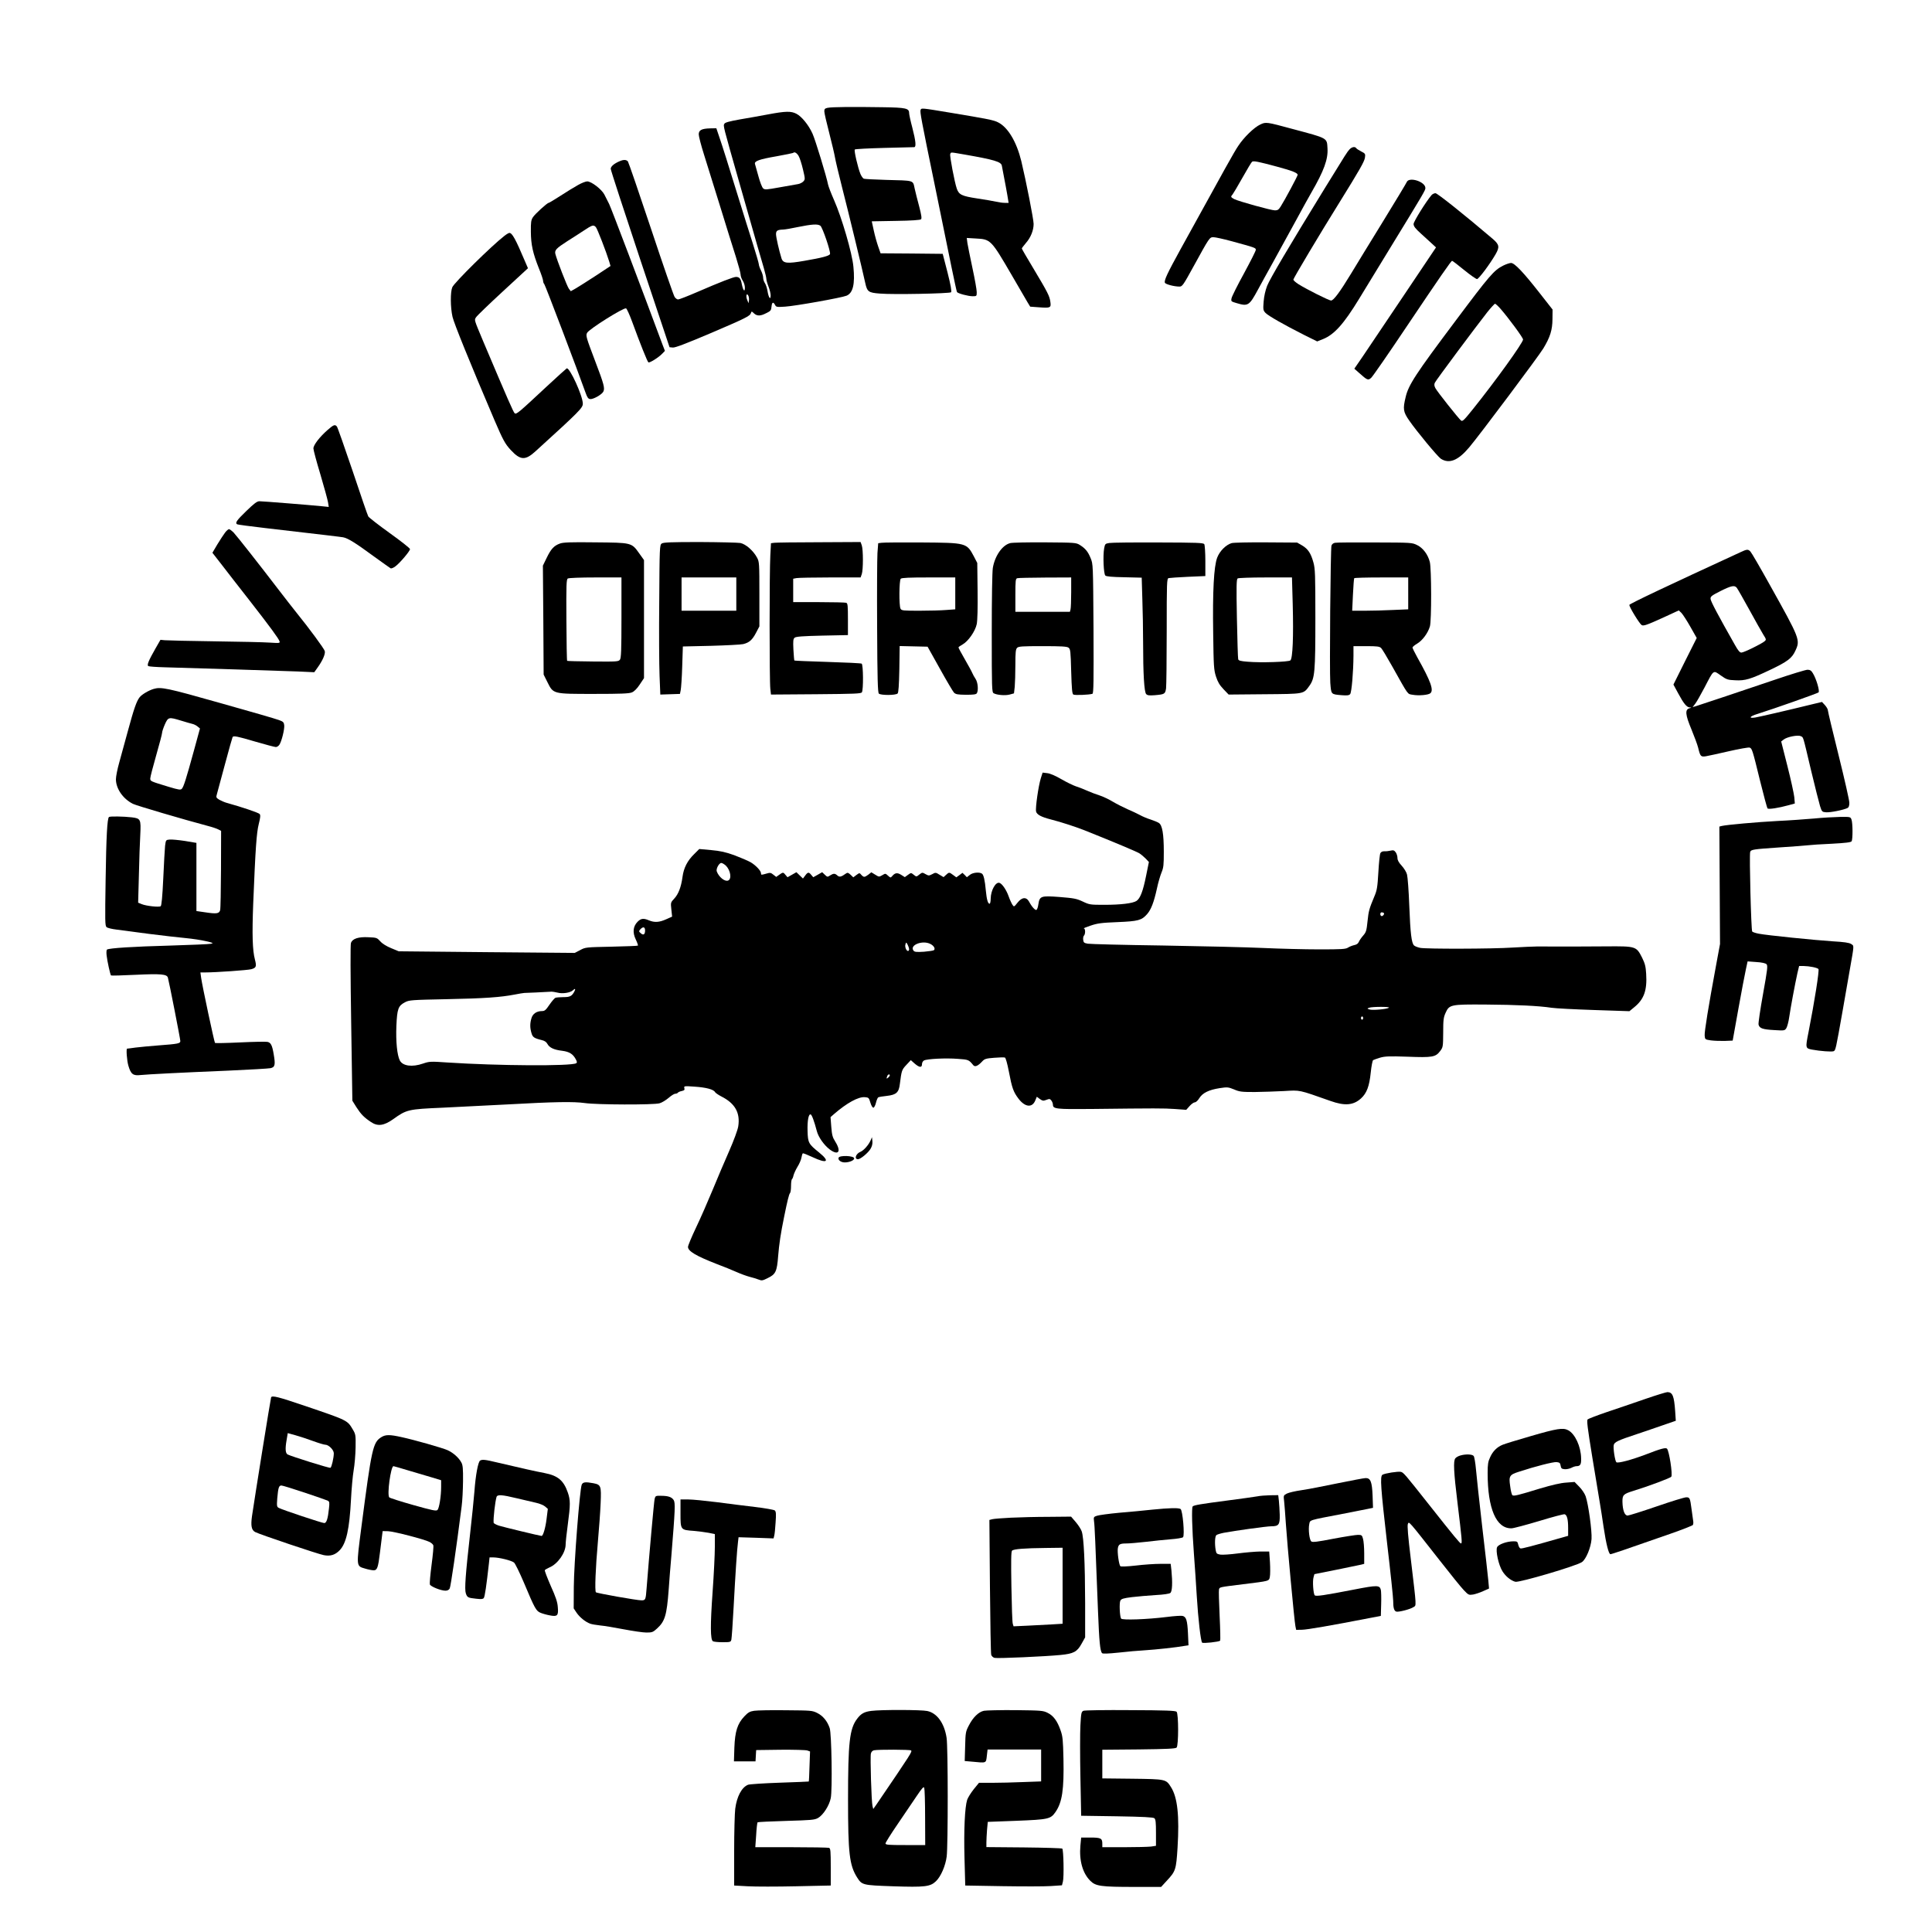 <?xml version="1.0" encoding="UTF-8" standalone="yes"?>
<svg version="1.0" xmlns="http://www.w3.org/2000/svg" width="1350pt" height="1350pt" viewBox="0 0 1800 1800" preserveAspectRatio="xMidYMid meet">
  <g transform="translate(0,1800) scale(0.1,-0.1)" fill="#000000" stroke="none">
    <path d="M7875 17003 c-186 -3 -195 -5 -195 -41 0 -15 21 -106 46 -202 25 -96
49 -200 54 -230 5 -30 34 -152 64 -270 59 -229 196 -795 217 -895 18 -83 30
-92 135 -100 124 -11 653 0 665 12 7 7 -3 66 -33 184 l-45 174 -290 3 -289 2
-22 63 c-12 34 -31 101 -41 148 l-19 87 224 4 c147 2 228 8 235 15 8 8 4 38
-16 115 -15 56 -35 133 -43 170 -18 81 2 75 -268 82 -105 3 -198 8 -206 11 -9
4 -22 23 -31 43 -24 57 -62 221 -53 229 4 5 128 11 274 15 147 3 273 7 280 7
19 2 14 57 -18 181 -17 63 -30 125 -30 137 0 44 -30 51 -245 54 -110 2 -267 3
-350 2z"/>
    <path d="M8577 16976 c-7 -18 5 -85 133 -706 61 -300 132 -644 156 -764 25
-120 47 -223 50 -227 8 -13 104 -39 146 -39 37 0 38 1 38 38 0 22 -18 123 -40
225 -22 103 -43 208 -47 233 l-6 47 84 -5 c139 -7 142 -10 336 -343 67 -115
133 -228 146 -251 l25 -41 81 -6 c108 -8 115 -5 107 50 -7 54 -23 86 -157 310
-60 99 -109 184 -109 188 0 4 18 27 39 52 44 50 71 117 71 177 0 42 -70 398
-115 586 -44 179 -124 314 -216 360 -40 21 -96 32 -445 90 -271 45 -270 45
-277 26z m411 -416 c274 -48 340 -67 346 -104 2 -12 12 -61 21 -111 10 -49 23
-123 30 -162 l12 -73 -36 0 c-20 0 -56 5 -81 11 -25 6 -103 19 -175 30 -145
22 -171 35 -191 92 -21 61 -67 305 -61 321 8 20 -5 20 135 -4z"/>
    <path d="M7155 16934 c-71 -13 -190 -35 -264 -47 -95 -17 -136 -28 -142 -40
-12 -21 -15 -8 140 -552 72 -253 148 -516 167 -585 20 -69 47 -162 60 -206 13
-45 24 -91 24 -103 0 -11 9 -43 20 -71 11 -28 20 -65 20 -82 0 -48 -19 -22
-29 39 -4 27 -15 60 -24 74 -9 13 -17 36 -17 52 0 15 -9 45 -20 67 -11 22 -20
47 -20 57 0 10 -27 101 -59 203 -33 102 -77 244 -99 315 -147 475 -177 570
-206 655 l-32 95 -55 -1 c-82 -2 -109 -16 -109 -56 0 -18 22 -103 49 -188 27
-85 95 -303 151 -485 56 -181 121 -392 146 -468 24 -77 44 -151 44 -165 0 -15
9 -40 20 -57 11 -16 20 -46 20 -64 0 -48 -17 -28 -29 33 -9 50 -22 66 -54 66
-23 0 -147 -48 -357 -139 -90 -39 -172 -71 -182 -71 -10 0 -25 11 -33 24 -9
13 -108 299 -220 636 -112 336 -209 618 -215 626 -15 17 -40 18 -77 2 -52 -22
-83 -49 -83 -71 0 -12 124 -391 274 -842 l274 -820 31 -3 c21 -2 121 36 338
128 342 146 380 165 389 193 6 18 7 18 28 -2 29 -27 61 -27 116 2 40 19 45 26
48 60 4 42 16 48 33 16 10 -20 17 -21 93 -16 97 6 527 83 573 102 60 25 80
107 64 270 -11 125 -109 460 -180 620 -27 61 -52 126 -56 145 -14 74 -119 418
-145 475 -36 80 -101 160 -150 185 -50 26 -100 25 -265 -6z m285 -386 c11 -18
29 -75 41 -126 21 -89 21 -93 4 -112 -10 -11 -32 -22 -49 -25 -17 -3 -93 -17
-170 -30 -127 -23 -140 -24 -156 -10 -10 9 -30 60 -44 113 -15 53 -30 105 -32
114 -8 27 39 44 201 72 82 15 151 29 154 31 12 13 33 2 51 -27z m203 -651 c20
-14 98 -243 90 -264 -7 -17 -75 -35 -239 -63 -160 -28 -198 -24 -213 23 -22
70 -51 197 -51 225 0 33 13 41 63 43 18 0 82 11 142 24 128 26 184 30 208 12z
m-665 -695 l-4 -27 -12 29 c-15 35 -7 72 9 43 6 -10 9 -30 7 -45z"/>
    <path d="M11742 16840 c-57 -26 -153 -119 -206 -200 -39 -58 -111 -188 -536
-960 -126 -229 -155 -292 -147 -314 6 -15 87 -36 136 -36 26 0 35 13 131 188
150 273 149 272 186 272 17 0 89 -16 160 -35 232 -63 234 -64 234 -83 0 -10
-50 -108 -110 -219 -61 -111 -113 -215 -116 -232 -6 -29 -4 -30 47 -45 107
-32 118 -25 201 129 30 55 90 165 135 245 44 80 135 246 203 370 67 124 139
254 160 290 115 199 154 307 148 406 -6 101 9 93 -328 183 -240 65 -246 66
-298 41z m153 -392 c145 -39 195 -59 195 -77 0 -11 -121 -237 -157 -293 -19
-31 -29 -38 -54 -38 -36 0 -338 84 -380 105 -33 18 -35 22 -15 44 7 9 49 79
92 156 43 77 83 143 89 148 14 10 55 2 230 -45z"/>
    <path d="M12573 16608 c-24 -27 -24 -27 -234 -368 -332 -540 -507 -837 -533
-902 -17 -44 -29 -97 -33 -148 -6 -75 -4 -82 17 -105 27 -28 173 -111 359
-205 l123 -61 55 22 c104 42 193 141 335 374 47 77 177 291 290 475 316 516
328 537 328 558 0 60 -154 108 -174 55 -4 -10 -105 -178 -225 -373 -120 -195
-253 -412 -295 -482 -102 -168 -161 -248 -185 -248 -19 0 -225 103 -303 152
-27 17 -48 36 -48 43 0 12 248 428 430 720 188 303 232 380 237 417 5 34 3 38
-35 57 -22 11 -43 25 -47 31 -11 17 -41 11 -62 -12z"/>
    <path d="M5385 16276 c-33 -18 -106 -63 -163 -100 -56 -36 -106 -66 -110 -66
-14 0 -127 -103 -147 -134 -17 -26 -20 -47 -19 -136 1 -120 18 -197 75 -341
22 -53 39 -105 39 -116 0 -10 5 -24 11 -30 9 -9 315 -815 385 -1013 15 -42 24
-56 42 -58 28 -4 108 41 123 69 16 31 6 70 -75 282 -85 224 -90 241 -76 266
18 35 340 237 363 228 7 -3 32 -58 56 -123 76 -208 142 -373 152 -380 12 -7
96 46 129 81 l25 26 -22 57 c-192 517 -480 1277 -498 1312 -12 25 -32 64 -44
87 -25 49 -121 123 -160 123 -14 0 -53 -15 -86 -34z m167 -393 c14 -17 95
-226 124 -320 l12 -41 -136 -90 c-75 -49 -159 -102 -186 -118 l-48 -27 -18 23
c-16 21 -112 268 -126 325 -8 34 9 52 110 117 45 28 114 73 154 99 81 54 92
57 114 32z"/>
    <path d="M13338 16183 c-51 -59 -168 -247 -168 -270 0 -21 16 -42 67 -88 36
-33 84 -76 104 -95 l38 -35 -302 -450 c-166 -247 -337 -502 -380 -565 l-79
-115 44 -39 c78 -70 85 -72 114 -45 14 13 159 222 321 464 325 484 423 625
432 625 4 0 54 -38 111 -85 58 -47 112 -85 121 -85 16 0 120 139 173 231 39
68 35 90 -26 143 -257 219 -516 426 -534 426 -11 0 -28 -8 -36 -17z"/>
    <path d="M4700 15803 c-117 -90 -468 -436 -486 -479 -19 -45 -18 -188 2 -276
14 -61 163 -429 391 -963 79 -184 99 -221 151 -277 91 -98 136 -100 234 -10
408 371 438 402 438 441 0 72 -122 339 -150 329 -4 -2 -91 -80 -192 -174 -257
-240 -277 -257 -293 -244 -12 10 -64 129 -291 665 -90 215 -86 202 -68 230 9
14 121 122 249 240 l234 216 -31 72 c-83 196 -116 257 -142 257 -6 0 -27 -12
-46 -27z"/>
    <path d="M14004 15525 c-85 -43 -125 -89 -440 -510 -376 -501 -442 -602 -468
-715 -27 -111 -23 -137 34 -219 69 -100 263 -334 294 -355 78 -50 161 -17 265
107 94 111 648 851 690 921 64 106 84 172 85 271 l1 91 -120 153 c-151 193
-234 281 -267 281 -13 0 -46 -11 -74 -25z m-24 -402 c75 -86 210 -269 210
-286 0 -30 -256 -386 -468 -650 -82 -102 -96 -116 -110 -105 -24 20 -222 269
-239 302 -11 21 -12 35 -5 50 10 23 390 532 490 659 34 42 66 77 71 77 5 0 28
-21 51 -47z"/>
    <path d="M3051 13993 c-74 -65 -131 -139 -131 -171 0 -15 29 -123 65 -242 35
-118 67 -235 71 -259 l7 -44 -69 7 c-100 10 -544 46 -577 46 -22 0 -49 -20
-122 -91 -91 -88 -107 -111 -85 -124 5 -3 123 -19 262 -35 578 -67 695 -81
725 -86 44 -8 115 -52 285 -177 79 -57 149 -107 156 -111 8 -5 27 3 48 19 42
32 134 141 134 159 0 8 -85 75 -190 150 -104 75 -194 145 -199 155 -6 10 -71
199 -145 421 -75 221 -141 409 -147 416 -18 22 -31 17 -88 -33z"/>
    <path d="M2097 13038 c-14 -18 -46 -68 -72 -110 l-46 -78 88 -113 c48 -63 165
-213 259 -333 190 -244 268 -350 278 -378 6 -18 2 -19 -91 -13 -54 4 -287 9
-518 12 -231 3 -438 8 -460 10 l-40 4 -47 -82 c-64 -112 -81 -154 -66 -163 7
-4 75 -9 153 -11 256 -7 1088 -33 1241 -39 l152 -7 30 42 c47 65 75 128 68
155 -6 23 -146 213 -266 361 -31 39 -102 129 -156 200 -186 243 -396 510 -427
543 -17 17 -37 32 -43 32 -7 0 -24 -15 -37 -32z"/>
    <path d="M5217 12936 c-56 -20 -84 -51 -124 -134 l-35 -72 4 -508 3 -507 35
-70 c56 -112 49 -110 435 -110 249 0 327 3 352 14 21 8 48 35 73 73 l40 60 0
550 0 550 -45 63 c-71 100 -69 99 -410 102 -231 3 -298 0 -328 -11z m573 -689
c0 -307 -3 -377 -14 -393 -14 -18 -27 -19 -251 -17 -131 1 -239 4 -241 6 -3 2
-6 174 -7 381 -2 326 0 378 13 386 8 6 122 10 258 10 l242 0 0 -373z"/>
    <path d="M6165 12936 c-19 -13 -20 -36 -23 -536 -3 -286 -1 -600 3 -696 l7
-175 92 3 91 3 7 35 c4 19 11 119 14 221 l6 186 262 6 c143 4 279 11 300 16
57 14 85 39 120 106 l31 59 0 300 c0 290 -1 302 -22 341 -35 65 -105 126 -155
136 -23 4 -194 8 -379 9 -272 0 -339 -3 -354 -14z m695 -471 l0 -155 -255 0
-255 0 0 155 0 155 255 0 255 0 0 -155z"/>
    <path d="M7214 12943 l-31 -4 -6 -112 c-9 -145 -9 -1176 0 -1245 l6 -53 419 3
c359 3 420 5 428 18 15 23 13 257 -2 267 -7 4 -150 11 -318 16 -168 5 -307 11
-309 13 -2 2 -6 48 -9 102 -4 82 -2 100 12 111 12 10 76 15 256 19 l240 5 0
147 c0 126 -2 149 -16 154 -9 3 -123 6 -255 6 l-239 0 0 109 0 109 31 6 c17 3
159 6 314 6 l283 0 11 31 c14 41 14 227 0 268 l-11 31 -386 -2 c-213 0 -401
-3 -418 -5z"/>
    <path d="M8213 12943 l-31 -4 -7 -92 c-3 -51 -5 -363 -3 -694 2 -479 6 -605
16 -615 17 -17 157 -17 175 1 8 8 13 75 16 227 l3 215 130 -3 130 -3 114 -204
c62 -112 122 -213 132 -224 17 -16 34 -19 112 -20 69 0 94 3 101 14 16 26 10
102 -12 134 -11 17 -25 41 -30 54 -5 13 -36 70 -69 127 -33 57 -60 107 -60
112 0 4 17 16 37 27 53 29 119 123 133 190 7 36 10 146 8 313 l-3 257 -31 60
c-68 128 -70 128 -489 131 -187 1 -354 0 -372 -3z m687 -472 l0 -148 -82 -6
c-46 -4 -158 -7 -250 -7 -155 0 -168 1 -178 19 -15 28 -13 264 2 279 9 9 80
12 260 12 l248 0 0 -149z"/>
    <path d="M9412 12940 c-73 -18 -143 -118 -162 -231 -6 -39 -10 -283 -10 -611
0 -511 1 -548 18 -557 31 -17 108 -23 149 -12 l40 11 7 61 c3 34 6 126 6 205
0 116 3 145 16 158 13 14 49 16 238 16 174 0 226 -3 241 -14 18 -13 20 -33 25
-221 5 -166 9 -208 20 -216 14 -8 146 -3 178 7 11 3 12 118 10 606 -4 602 -4
603 -27 658 -25 62 -50 91 -101 123 -34 21 -46 22 -325 24 -159 1 -305 -2
-323 -7z m568 -457 c0 -76 -3 -148 -6 -160 l-6 -23 -254 0 -254 0 0 154 c0
139 2 155 18 159 9 3 126 5 260 6 l242 1 0 -137z"/>
    <path d="M10335 12941 c-38 -6 -40 -8 -48 -51 -12 -67 -5 -236 11 -252 9 -9
59 -14 176 -16 l163 -4 6 -201 c4 -111 7 -290 7 -398 0 -297 10 -468 29 -486
12 -12 29 -14 80 -10 92 8 97 11 105 64 3 25 6 265 6 534 0 456 1 488 18 493
9 2 90 8 180 12 l162 7 0 141 c0 77 -5 148 -10 156 -8 13 -68 15 -427 16 -230
1 -436 -1 -458 -5z"/>
    <path d="M11475 12940 c-54 -16 -112 -75 -135 -136 -31 -84 -43 -311 -37 -704
4 -309 6 -340 26 -403 17 -52 34 -80 70 -118 l48 -50 335 3 c374 3 361 1 417
78 51 71 56 127 56 630 0 405 -2 462 -18 519 -24 87 -50 126 -105 159 l-47 27
-290 2 c-159 1 -304 -2 -320 -7z m569 -570 c8 -303 0 -504 -22 -523 -18 -14
-274 -23 -399 -12 -64 5 -83 10 -87 23 -3 10 -8 181 -12 381 -6 304 -4 365 7
372 8 5 125 9 260 9 l246 0 7 -250z"/>
    <path d="M12439 12943 c-17 -2 -29 -13 -34 -26 -9 -32 -19 -1166 -11 -1279 9
-110 5 -106 106 -115 52 -4 68 -2 79 10 14 17 30 206 31 360 l0 87 120 0 c101
0 123 -3 138 -18 9 -9 55 -85 101 -167 158 -282 142 -259 192 -268 54 -10 145
-3 165 14 34 28 4 112 -121 334 -24 44 -45 85 -45 92 0 6 20 23 44 37 48 28
100 98 118 160 16 52 15 543 -1 601 -18 70 -64 130 -117 156 -49 24 -51 24
-394 25 -190 1 -357 0 -371 -3z m681 -471 l0 -149 -142 -6 c-79 -4 -196 -7
-262 -7 l-118 0 7 148 c4 81 9 150 12 155 2 4 116 7 254 7 l249 0 0 -148z"/>
    <path d="M16215 12855 c-669 -308 -1035 -481 -1035 -491 0 -20 92 -171 114
-187 17 -12 50 0 204 70 l143 66 25 -24 c13 -14 51 -72 83 -129 l59 -104 -109
-217 -108 -217 45 -83 c51 -95 79 -129 108 -130 18 -1 17 -2 -4 -8 -43 -12
-38 -61 19 -197 27 -66 55 -141 62 -169 20 -83 25 -88 72 -81 23 4 120 25 215
47 96 22 182 37 192 34 23 -7 27 -18 98 -309 34 -137 65 -253 70 -258 10 -10
102 4 196 30 l58 16 -5 60 c-4 34 -32 164 -64 289 l-58 229 22 17 c31 26 135
46 161 32 25 -13 16 17 96 -321 36 -151 74 -300 83 -330 17 -53 19 -55 57 -58
38 -3 164 22 199 40 12 6 17 21 17 49 0 22 -45 221 -100 442 -55 221 -100 409
-100 419 0 10 -12 31 -27 48 l-28 30 -80 -19 c-252 -62 -506 -120 -542 -126
-65 -10 -53 11 20 33 150 47 561 192 570 201 13 13 -21 127 -53 179 -15 25
-27 32 -50 32 -16 0 -155 -42 -307 -94 -279 -95 -684 -230 -735 -246 l-28 -8
24 31 c14 18 52 86 87 152 88 169 79 163 151 112 55 -39 65 -42 136 -45 92 -5
141 10 322 96 164 78 205 109 237 179 47 101 44 109 -237 612 -90 162 -172
303 -182 313 -22 22 -31 22 -93 -7z m-34 -331 c8 -10 60 -101 116 -203 56
-102 115 -207 131 -233 28 -44 29 -48 13 -62 -27 -24 -194 -106 -217 -106 -15
0 -31 19 -61 73 -155 273 -225 405 -226 427 -2 22 9 31 92 73 100 50 131 57
152 31z"/>
    <path d="M1430 11581 c-48 -15 -108 -51 -129 -77 -29 -37 -53 -106 -110 -316
-27 -100 -63 -232 -80 -292 -17 -60 -31 -130 -31 -156 0 -87 65 -182 158 -229
31 -16 469 -145 702 -207 36 -9 77 -23 93 -31 l27 -14 -1 -357 c-1 -196 -4
-368 -8 -382 -9 -32 -33 -36 -138 -20 l-83 12 0 318 0 317 -107 18 c-60 9
-124 15 -143 13 -34 -3 -35 -4 -42 -58 -3 -30 -11 -167 -17 -305 -8 -172 -16
-252 -24 -258 -16 -11 -134 2 -176 19 l-34 14 7 258 c3 141 9 311 13 377 7
142 3 150 -79 160 -77 9 -205 11 -213 3 -16 -16 -25 -177 -31 -583 -6 -389 -6
-431 9 -443 9 -8 51 -18 94 -23 43 -6 179 -23 303 -40 124 -16 277 -33 340
-39 63 -6 149 -19 190 -29 66 -15 72 -18 45 -24 -16 -4 -190 -11 -385 -17
-337 -9 -561 -23 -583 -37 -5 -3 -7 -26 -4 -52 6 -57 34 -181 41 -189 3 -3
107 0 230 6 235 11 290 6 300 -26 11 -37 116 -573 116 -591 0 -23 -19 -27
-205 -41 -77 -6 -173 -15 -213 -20 -40 -6 -75 -10 -78 -10 -10 0 -2 -112 12
-159 23 -79 44 -95 113 -87 72 7 360 22 816 41 198 9 376 19 395 23 42 9 47
31 30 129 -14 85 -27 110 -59 116 -14 3 -128 1 -254 -5 -125 -6 -230 -8 -234
-5 -7 8 -119 533 -129 606 l-7 51 44 0 c101 0 397 21 430 30 46 13 51 25 34
90 -23 87 -27 233 -16 520 21 517 31 661 52 744 15 60 17 81 8 92 -10 12 -172
67 -304 103 -22 6 -54 20 -72 30 -30 19 -31 22 -22 53 5 18 39 143 75 278 36
135 68 248 71 253 8 14 44 7 213 -43 93 -27 179 -50 190 -50 11 0 26 10 34 23
20 31 48 143 44 180 -3 27 -9 34 -48 48 -25 10 -270 81 -545 158 -501 142
-555 153 -625 132z m257 -295 c43 -13 90 -27 104 -30 15 -3 37 -14 49 -24 l23
-19 -57 -209 c-72 -262 -95 -335 -112 -353 -11 -12 -28 -10 -121 18 -174 53
-173 52 -173 79 0 13 25 109 55 214 30 105 55 199 55 210 0 11 12 47 26 79 31
69 36 70 151 35z"/>
    <path d="M9697 10749 c-22 -70 -52 -278 -44 -310 7 -29 49 -51 139 -74 92 -23
242 -72 328 -107 274 -110 469 -192 495 -208 16 -10 43 -33 60 -50 l29 -31
-26 -128 c-29 -145 -55 -212 -90 -235 -34 -22 -144 -36 -299 -36 -132 0 -139
1 -202 31 -58 27 -82 31 -216 42 -174 13 -185 9 -197 -69 -3 -24 -11 -47 -17
-51 -11 -7 -43 27 -69 76 -26 47 -67 43 -108 -9 -32 -40 -33 -41 -47 -20 -8
12 -24 46 -35 77 -21 60 -59 117 -85 127 -36 14 -82 -69 -83 -146 0 -27 -5
-48 -10 -48 -16 0 -27 38 -35 120 -9 101 -21 151 -37 161 -25 16 -85 10 -112
-12 l-28 -22 -20 21 -21 20 -28 -21 -29 -21 -30 22 c-36 27 -38 27 -66 1 l-23
-21 -37 22 c-35 22 -38 23 -68 6 -31 -16 -34 -16 -63 0 -29 17 -31 17 -58 -4
-27 -22 -27 -22 -52 -2 -25 20 -25 20 -54 -1 l-29 -21 -35 22 c-36 22 -57 19
-85 -15 -12 -14 -15 -13 -37 7 -23 21 -24 22 -53 4 -30 -17 -31 -17 -66 5
l-36 22 -28 -22 c-36 -26 -42 -26 -65 -2 -17 20 -17 20 -46 -1 l-29 -22 -25
24 c-22 20 -29 22 -43 12 -44 -32 -61 -36 -80 -19 -23 21 -36 21 -68 1 -24
-16 -26 -16 -49 6 l-25 24 -42 -24 -41 -23 -18 21 c-23 29 -33 28 -57 -5 l-21
-28 -30 29 -31 30 -42 -24 -41 -23 -18 21 c-21 27 -24 27 -59 2 l-28 -20 -27
21 c-23 19 -31 20 -64 10 -49 -14 -51 -14 -51 3 0 23 -48 74 -97 103 -25 14
-93 43 -151 65 -84 30 -130 40 -217 48 l-110 10 -48 -48 c-62 -60 -97 -128
-108 -211 -13 -96 -38 -161 -77 -203 -34 -36 -34 -37 -27 -102 l7 -66 -56 -25
c-65 -29 -108 -31 -159 -10 -52 22 -75 19 -107 -13 -42 -43 -48 -99 -17 -164
14 -29 23 -55 20 -58 -2 -3 -113 -7 -246 -10 -238 -5 -243 -5 -292 -32 l-50
-26 -820 7 -820 8 -70 29 c-44 18 -83 42 -102 64 -30 33 -34 35 -110 38 -93 5
-148 -13 -163 -52 -6 -16 -5 -289 2 -748 l11 -723 38 -61 c42 -65 71 -95 136
-138 62 -42 120 -34 205 26 127 91 140 94 463 108 132 6 400 20 595 30 450 25
623 28 730 13 108 -16 638 -18 695 -2 22 6 59 29 84 50 24 21 52 39 62 39 10
0 20 4 24 9 3 5 19 13 36 16 25 6 30 11 25 27 -5 20 -2 21 95 14 106 -7 177
-25 191 -51 5 -8 31 -26 58 -40 129 -65 178 -153 158 -280 -5 -32 -41 -130
-84 -228 -42 -95 -111 -257 -154 -362 -43 -104 -112 -262 -154 -350 -42 -88
-76 -170 -76 -182 0 -40 75 -84 264 -158 64 -24 148 -58 188 -76 40 -18 96
-38 123 -45 28 -7 65 -18 82 -25 30 -12 38 -11 87 14 73 35 85 61 96 205 9
110 23 207 56 367 30 148 45 210 55 220 5 5 9 35 9 66 0 32 4 60 9 63 4 3 11
19 14 35 4 16 20 52 37 80 17 27 34 66 37 86 3 19 9 37 13 40 3 2 44 -14 91
-36 136 -64 166 -42 60 44 -98 79 -104 90 -107 199 -3 96 9 162 29 155 11 -3
33 -63 57 -154 14 -56 66 -130 119 -171 83 -62 112 -22 53 72 -25 39 -31 61
-37 137 l-7 91 33 29 c119 103 226 162 287 157 35 -3 38 -6 51 -50 8 -27 20
-48 28 -48 7 0 18 20 24 45 6 25 16 48 21 51 6 4 42 10 81 14 88 10 112 32
121 112 16 125 18 131 60 176 l42 45 36 -32 c44 -38 68 -40 68 -6 0 14 8 29
19 35 29 15 203 24 315 15 100 -7 102 -8 144 -59 16 -19 43 -8 83 35 22 24 35
28 112 34 47 4 92 5 100 2 7 -3 22 -55 36 -128 30 -157 42 -191 91 -256 60
-78 126 -86 155 -17 l15 36 28 -21 c26 -18 33 -19 61 -8 29 11 34 10 47 -7 8
-11 14 -28 14 -38 0 -40 30 -43 355 -40 617 7 672 7 778 0 l109 -8 31 35 c17
19 39 35 49 35 10 0 29 17 42 39 31 49 88 77 189 93 73 11 80 10 135 -12 51
-22 71 -24 192 -24 74 1 197 5 272 9 155 9 132 14 433 -92 134 -48 214 -41
285 23 54 49 78 114 91 241 6 59 16 111 22 116 7 4 36 14 65 23 45 13 85 15
256 9 232 -9 261 -4 304 53 26 35 27 39 28 171 0 118 3 142 22 184 35 78 47
80 372 78 289 -2 498 -12 615 -30 39 -6 218 -15 398 -21 l328 -11 45 37 c91
74 121 157 111 312 -4 68 -11 95 -38 150 -54 106 -57 107 -334 105 -201 -2
-421 -2 -645 -1 -36 0 -137 -5 -225 -10 -194 -13 -803 -14 -863 -3 -24 5 -50
15 -58 23 -23 23 -34 111 -44 370 -5 138 -15 268 -21 290 -5 22 -28 59 -50 83
-27 29 -39 51 -39 71 0 16 -7 40 -16 53 -14 19 -22 22 -48 16 -17 -4 -43 -7
-58 -6 -17 1 -31 -6 -37 -17 -6 -10 -14 -91 -19 -178 -8 -139 -13 -169 -37
-225 -48 -115 -54 -135 -64 -233 -9 -87 -13 -101 -41 -133 -17 -19 -35 -46
-40 -58 -6 -15 -20 -26 -42 -30 -18 -4 -44 -14 -58 -23 -22 -15 -59 -17 -270
-17 -135 0 -369 6 -520 13 -151 7 -572 17 -935 23 -363 5 -678 13 -700 17 -35
6 -40 11 -43 36 -2 16 1 33 7 39 15 15 14 67 -1 67 -7 1 21 12 62 26 64 22
101 27 250 33 195 8 227 17 277 74 38 43 64 112 92 239 11 53 31 121 43 150
19 46 21 71 21 193 0 166 -14 247 -46 268 -12 8 -47 22 -77 32 -30 9 -75 28
-100 42 -25 13 -76 38 -115 54 -38 17 -100 48 -137 70 -36 22 -93 49 -125 59
-32 10 -85 30 -118 45 -33 15 -80 33 -103 40 -24 8 -84 37 -134 66 -55 32
-106 54 -132 56 l-42 5 -17 -53z m-2933 -815 c43 -44 55 -125 19 -138 -30 -12
-86 33 -105 85 -9 23 21 79 42 79 9 0 29 -12 44 -26z m6129 -441 c9 -9 -13
-34 -24 -27 -14 8 -11 34 4 34 8 0 17 -3 20 -7z m-6883 -162 c0 -38 -16 -48
-41 -25 -18 16 -18 18 -3 36 25 27 44 23 44 -11z m2460 -173 c0 -10 -4 -18
-10 -18 -16 0 -32 39 -24 62 6 21 7 21 20 -3 7 -13 13 -32 14 -41z m199 47
c31 -16 47 -43 33 -57 -5 -5 -47 -11 -93 -15 -68 -4 -87 -3 -97 9 -43 52 83
102 157 63z m-3318 -443 c-23 -43 -41 -52 -101 -52 -32 0 -66 -3 -75 -6 -9 -4
-34 -33 -56 -65 -34 -50 -44 -59 -70 -59 -50 0 -87 -26 -98 -68 -14 -47 -14
-87 0 -135 11 -40 23 -49 95 -67 27 -6 45 -18 54 -36 19 -35 61 -55 138 -64
68 -9 101 -30 128 -82 11 -21 11 -29 2 -34 -45 -28 -731 -24 -1199 7 -159 11
-169 10 -228 -10 -101 -35 -189 -23 -216 29 -25 49 -38 175 -32 322 7 159 17
187 80 220 40 21 58 22 392 29 352 7 500 18 630 43 39 8 79 14 90 15 16 0 173
7 255 12 8 0 33 -4 54 -9 47 -13 121 -1 144 22 20 20 27 14 13 -12z m7589
-151 c-20 -14 -153 -25 -181 -16 -23 8 -23 8 -4 16 29 11 204 11 185 0z m-240
-96 c0 -8 -4 -15 -10 -15 -5 0 -10 7 -10 15 0 8 5 15 10 15 6 0 10 -7 10 -15z
m-4410 -534 c0 -5 -7 -14 -15 -21 -16 -14 -18 -10 -9 14 6 17 24 22 24 7z"/>
    <path d="M16900 10374 c-80 -7 -233 -18 -342 -23 -189 -10 -468 -35 -516 -46
l-23 -6 3 -547 3 -547 -37 -200 c-71 -384 -109 -617 -106 -653 3 -36 4 -37 58
-45 30 -4 88 -6 129 -5 l74 3 53 295 c29 162 61 328 70 369 l16 74 80 -6 c53
-3 86 -11 96 -20 13 -14 10 -43 -32 -277 -26 -144 -45 -273 -42 -286 9 -35 38
-45 146 -51 95 -6 98 -5 113 18 8 13 21 60 27 104 13 89 53 304 76 408 l16 67
41 0 c55 -1 126 -15 139 -28 10 -10 -37 -306 -92 -586 -30 -151 -30 -153 33
-165 75 -14 182 -22 200 -15 19 7 21 19 83 369 25 143 56 321 69 395 41 233
40 216 12 235 -18 12 -66 19 -172 25 -169 11 -614 56 -689 71 -27 5 -55 14
-61 20 -10 10 -28 708 -19 741 7 23 25 26 275 43 123 8 242 17 265 20 23 3
121 10 219 14 130 7 180 13 186 23 12 18 11 171 -1 202 -9 26 -11 26 -107 25
-54 -1 -163 -7 -243 -15z"/>
    <path d="M8112 7377 c-19 -44 -64 -95 -95 -108 -44 -18 -61 -69 -23 -69 23 0
92 57 115 94 15 24 21 47 19 73 l-4 38 -12 -28z"/>
    <path d="M7813 7214 c-8 -21 21 -44 57 -44 45 0 91 20 88 39 -5 24 -135 29
-145 5z"/>
    <path d="M15325 4965 c-105 -36 -264 -91 -355 -121 -91 -31 -171 -62 -178 -68
-10 -10 -2 -76 43 -352 30 -186 62 -377 70 -424 8 -47 24 -148 35 -225 24
-161 48 -255 64 -255 11 0 138 43 555 189 113 39 208 77 213 83 4 7 6 24 3 38
-2 14 -9 62 -15 108 -14 107 -17 112 -50 112 -16 0 -140 -38 -276 -85 -137
-47 -258 -85 -270 -85 -28 0 -46 49 -48 127 -1 64 8 74 99 102 146 45 349 121
356 133 14 22 -20 241 -40 261 -12 12 -56 1 -195 -53 -134 -51 -264 -86 -277
-73 -13 13 -31 133 -24 161 7 27 40 43 216 101 68 23 178 60 243 83 l119 41
-6 91 c-10 140 -24 175 -72 176 -11 0 -106 -29 -210 -65z"/>
    <path d="M2526 4982 c-4 -7 -153 -934 -178 -1106 -13 -92 -5 -132 30 -150 42
-22 588 -206 639 -215 61 -12 106 2 148 46 61 63 91 198 105 470 5 100 16 223
25 275 9 51 17 147 18 213 2 113 0 123 -25 165 -52 88 -45 85 -445 221 -250
85 -306 99 -317 81z m391 -408 c52 -19 102 -34 113 -34 32 0 80 -48 80 -80 0
-41 -20 -129 -31 -135 -8 -6 -364 106 -399 124 -21 11 -24 54 -10 133 l11 66
72 -20 c39 -11 113 -35 164 -54z m-80 -480 c108 -36 205 -70 216 -75 17 -9 18
-18 12 -72 -10 -97 -23 -137 -44 -137 -20 0 -390 123 -423 141 -19 10 -20 17
-15 88 9 101 15 121 39 121 10 0 107 -30 215 -66z"/>
    <path d="M14265 4621 c-126 -36 -245 -73 -264 -81 -53 -21 -92 -60 -117 -115
-20 -42 -24 -66 -24 -150 0 -331 80 -517 222 -514 18 0 134 31 258 68 124 38
231 66 238 63 22 -8 32 -49 32 -127 l0 -74 -32 -9 c-312 -89 -402 -113 -413
-108 -7 2 -16 18 -20 35 -6 28 -10 31 -44 31 -62 0 -140 -28 -153 -55 -15 -34
14 -167 50 -224 29 -47 78 -87 120 -98 37 -9 564 146 620 183 38 25 84 135 90
215 5 76 -29 323 -55 399 -9 25 -35 64 -60 89 l-43 44 -77 -6 c-53 -3 -133
-22 -248 -56 -202 -62 -239 -71 -254 -62 -6 4 -16 42 -21 85 -14 95 -7 106 84
135 149 49 318 92 348 89 28 -3 34 -8 38 -33 4 -25 10 -31 37 -33 17 -2 45 4
62 12 16 9 38 16 48 16 36 0 46 16 44 73 -2 111 -57 229 -121 262 -48 25 -104
16 -345 -54z"/>
    <path d="M3554 4611 c-80 -49 -91 -100 -188 -846 -47 -363 -48 -355 35 -379
29 -9 65 -16 80 -16 33 0 42 23 59 165 6 50 14 115 18 145 l7 55 51 -1 c54 -2
337 -75 386 -100 16 -8 32 -22 35 -31 4 -9 -4 -91 -16 -182 -12 -91 -19 -174
-16 -183 8 -20 103 -58 145 -58 19 0 33 7 40 21 9 17 60 362 111 764 7 50 12
155 13 235 1 118 -2 151 -16 175 -24 45 -77 91 -128 114 -53 23 -310 96 -430
122 -108 24 -147 24 -186 0z m254 -312 c75 -22 174 -52 220 -65 l82 -25 0 -62
c0 -87 -18 -199 -34 -215 -11 -12 -48 -4 -226 46 -117 33 -217 65 -223 71 -23
23 14 291 39 291 3 0 67 -18 142 -41z"/>
    <path d="M13604 4439 c-17 -5 -38 -16 -45 -26 -20 -24 -15 -128 20 -413 42
-346 45 -380 33 -380 -10 0 -63 64 -297 360 -227 287 -238 300 -263 307 -27 6
-149 -13 -172 -27 -24 -15 -16 -120 44 -644 31 -263 56 -501 56 -529 0 -67 8
-95 29 -102 21 -6 129 21 160 42 28 18 30 -13 -24 441 -27 220 -35 319 -28
334 11 25 0 38 298 -342 97 -124 196 -247 222 -274 44 -46 47 -48 87 -42 22 4
65 18 95 32 l54 24 -7 78 c-4 42 -29 268 -57 502 -27 234 -53 474 -58 533 -5
59 -15 114 -21 122 -14 17 -76 19 -126 4z"/>
    <path d="M4473 4392 c-19 -12 -42 -136 -53 -288 -6 -75 -24 -251 -40 -392 -43
-381 -53 -518 -40 -557 13 -38 19 -42 97 -50 44 -5 62 -4 70 6 10 12 25 116
48 322 l6 57 35 0 c53 0 171 -29 193 -48 11 -9 52 -93 92 -187 102 -243 114
-264 155 -281 19 -8 58 -19 86 -24 71 -14 82 -3 75 76 -3 48 -19 95 -66 199
-33 76 -58 141 -55 146 3 5 22 16 42 25 78 32 152 137 152 215 0 20 9 104 20
185 25 187 25 227 0 299 -39 112 -92 157 -217 181 -76 14 -232 49 -443 99
-111 27 -138 29 -157 17z m342 -351 c66 -16 147 -35 179 -42 33 -7 71 -23 85
-35 l25 -22 -12 -96 c-10 -81 -32 -156 -46 -156 -13 0 -361 84 -398 96 -27 9
-48 21 -49 27 -4 43 14 195 27 240 8 24 48 22 189 -12z"/>
    <path d="M12460 4180 c-129 -27 -281 -56 -336 -64 -56 -8 -116 -22 -134 -31
-32 -17 -33 -17 -26 -73 3 -32 11 -124 16 -207 13 -194 79 -909 89 -955 l7
-35 55 1 c48 1 269 39 624 108 l110 21 3 110 c2 61 0 120 -3 132 -11 45 -31
46 -247 4 -284 -55 -357 -66 -369 -54 -13 13 -22 132 -11 168 l8 29 205 41
c112 23 216 44 232 48 l27 7 0 98 c0 53 -5 114 -11 135 -9 34 -13 37 -47 37
-20 0 -123 -16 -229 -36 -150 -29 -195 -35 -206 -25 -18 14 -29 113 -19 161 9
40 -13 34 307 95 105 20 212 41 239 47 l48 10 -4 113 c-5 129 -19 166 -66 164
-15 0 -133 -23 -262 -49z"/>
    <path d="M5420 4168 c-19 -45 -73 -744 -74 -953 l-1 -200 28 -42 c29 -42 82
-85 127 -101 14 -5 55 -12 92 -16 37 -3 136 -20 220 -36 84 -16 179 -30 210
-30 53 0 62 3 99 37 74 67 91 123 109 363 5 74 16 216 25 315 35 430 38 494
21 520 -19 28 -51 39 -120 39 -47 1 -50 -1 -57 -29 -6 -25 -51 -528 -75 -835
-8 -106 -10 -110 -48 -110 -43 0 -415 66 -424 75 -12 12 -3 230 18 465 11 124
23 288 26 365 7 162 3 172 -67 186 -75 14 -98 11 -109 -13z"/>
    <path d="M11715 4059 c-22 -4 -148 -22 -280 -39 -245 -32 -312 -43 -323 -55
-11 -11 -6 -209 11 -435 9 -118 21 -298 27 -400 13 -214 37 -421 50 -434 9 -9
156 7 168 18 3 4 1 108 -5 232 -6 124 -9 234 -6 245 6 23 -1 21 223 49 251 31
243 28 251 70 4 19 4 80 1 135 l-7 100 -85 0 c-47 -1 -140 -9 -208 -18 -68 -9
-141 -14 -162 -11 -34 6 -38 10 -44 43 -10 60 -7 128 7 139 6 5 37 15 67 21
99 19 401 61 444 61 70 0 81 15 79 107 -1 43 -5 102 -8 131 l-6 52 -77 -1
c-42 -1 -95 -5 -117 -10z"/>
    <path d="M6340 3900 c0 -155 0 -154 125 -163 44 -4 106 -12 138 -18 l57 -12 0
-120 c0 -65 -9 -255 -21 -421 -22 -309 -21 -442 3 -457 7 -5 47 -9 89 -9 73 0
77 1 83 24 3 13 13 149 21 303 16 303 32 544 41 609 l5 42 163 -5 163 -6 6 24
c4 13 10 69 13 124 6 82 4 103 -8 113 -8 6 -91 21 -184 32 -93 11 -254 31
-359 45 -104 13 -223 25 -262 25 l-73 0 0 -130z"/>
    <path d="M10735 3935 c-71 -8 -210 -21 -307 -29 -97 -9 -191 -22 -208 -28 -31
-10 -32 -13 -27 -53 6 -39 12 -190 37 -840 11 -277 19 -368 38 -387 7 -7 55
-5 153 5 79 9 191 19 249 22 96 6 286 26 369 41 l34 5 -5 113 c-6 120 -16 153
-51 161 -12 3 -78 -1 -147 -10 -185 -23 -415 -31 -425 -15 -13 22 -18 145 -7
167 9 17 28 23 108 33 53 6 151 15 219 19 78 4 129 12 139 20 18 15 21 97 10
210 l-7 61 -96 0 c-53 0 -156 -7 -230 -16 -78 -9 -138 -11 -143 -6 -13 13 -30
133 -23 169 7 36 20 43 83 43 26 0 106 7 177 15 72 9 176 19 233 24 57 4 108
13 114 19 17 17 -3 250 -23 263 -19 12 -104 10 -264 -6z"/>
    <path d="M9418 3860 c-80 -4 -158 -10 -173 -14 l-27 -7 5 -617 c3 -339 8 -627
12 -640 4 -12 18 -25 31 -28 27 -7 472 13 614 27 123 12 155 29 197 105 l33
59 0 325 c-1 366 -12 607 -32 663 -7 21 -33 60 -56 87 l-43 50 -207 -2 c-114
0 -273 -4 -354 -8z m482 -634 l0 -354 -97 -6 c-54 -3 -157 -8 -229 -12 l-131
-6 -7 23 c-5 13 -10 169 -13 347 -4 240 -3 326 6 335 15 15 115 23 314 25
l157 2 0 -354z"/>
    <path d="M7026 2061 c-40 -6 -56 -15 -91 -52 -65 -69 -87 -139 -93 -291 l-4
-128 100 0 101 0 3 53 3 52 226 3 c125 1 238 -2 251 -7 l25 -9 -5 -139 c-2
-76 -5 -139 -7 -141 -1 -1 -123 -6 -271 -11 -148 -5 -280 -14 -294 -19 -59
-23 -105 -108 -120 -224 -5 -40 -10 -217 -10 -394 l0 -321 127 -7 c70 -4 273
-4 450 0 l323 7 0 172 c0 148 -2 174 -16 179 -9 3 -167 6 -351 6 l-336 0 8
112 c3 62 10 116 13 120 4 3 124 9 267 13 233 7 264 9 296 27 48 27 105 115
119 185 16 75 8 603 -10 653 -22 65 -63 114 -115 140 -48 24 -56 24 -295 26
-135 2 -267 -1 -294 -5z"/>
    <path d="M8118 2060 c-65 -8 -96 -25 -132 -73 -71 -93 -85 -220 -85 -752 0
-504 13 -612 84 -726 46 -72 50 -73 334 -83 298 -10 348 -4 401 47 46 44 89
144 100 230 13 100 13 1025 -1 1107 -21 136 -89 230 -180 249 -55 12 -431 13
-521 1z m369 -368 c15 -9 6 -23 -320 -502 l-31 -44 -7 27 c-10 37 -23 459 -15
490 4 16 15 27 29 30 40 8 332 7 344 -1z m132 -624 l1 -258 -185 0 c-157 0
-185 2 -185 15 0 8 50 88 111 177 61 90 141 207 177 261 53 79 68 95 73 80 4
-10 8 -134 8 -275z"/>
    <path d="M9167 2061 c-49 -10 -101 -60 -140 -136 -30 -57 -32 -67 -35 -196
l-4 -136 69 -6 c135 -13 129 -16 137 53 l7 60 249 0 250 0 0 -148 0 -149 -167
-6 c-91 -4 -222 -7 -289 -7 l-123 0 -49 -60 c-27 -34 -54 -78 -61 -98 -22 -68
-32 -282 -25 -543 l7 -256 346 -6 c190 -3 393 -3 450 1 l105 7 9 35 c11 42 6
295 -6 307 -5 4 -166 9 -358 11 l-349 3 0 43 c0 24 3 77 6 118 l7 74 266 10
c300 12 319 16 365 82 62 90 80 208 74 496 -4 177 -7 209 -27 265 -30 87 -67
137 -121 163 -42 21 -59 22 -300 25 -140 1 -272 -2 -293 -6z"/>
    <path d="M10094 2061 c-19 -9 -22 -20 -28 -135 -4 -70 -4 -288 0 -485 l7 -358
334 -5 c242 -4 337 -9 348 -18 12 -10 15 -39 15 -135 l0 -122 -46 -7 c-26 -3
-138 -6 -250 -6 l-204 0 0 33 c0 50 -14 57 -111 57 l-86 0 -7 -74 c-13 -141
21 -259 93 -330 50 -49 97 -56 412 -56 l247 0 54 59 c81 87 86 101 99 307 18
296 0 469 -62 565 -46 73 -48 73 -361 77 l-278 3 0 134 0 133 340 3 c261 3
342 7 352 17 19 19 19 315 0 334 -10 10 -104 14 -430 15 -230 2 -426 -1 -438
-6z"/>
  </g>
</svg>